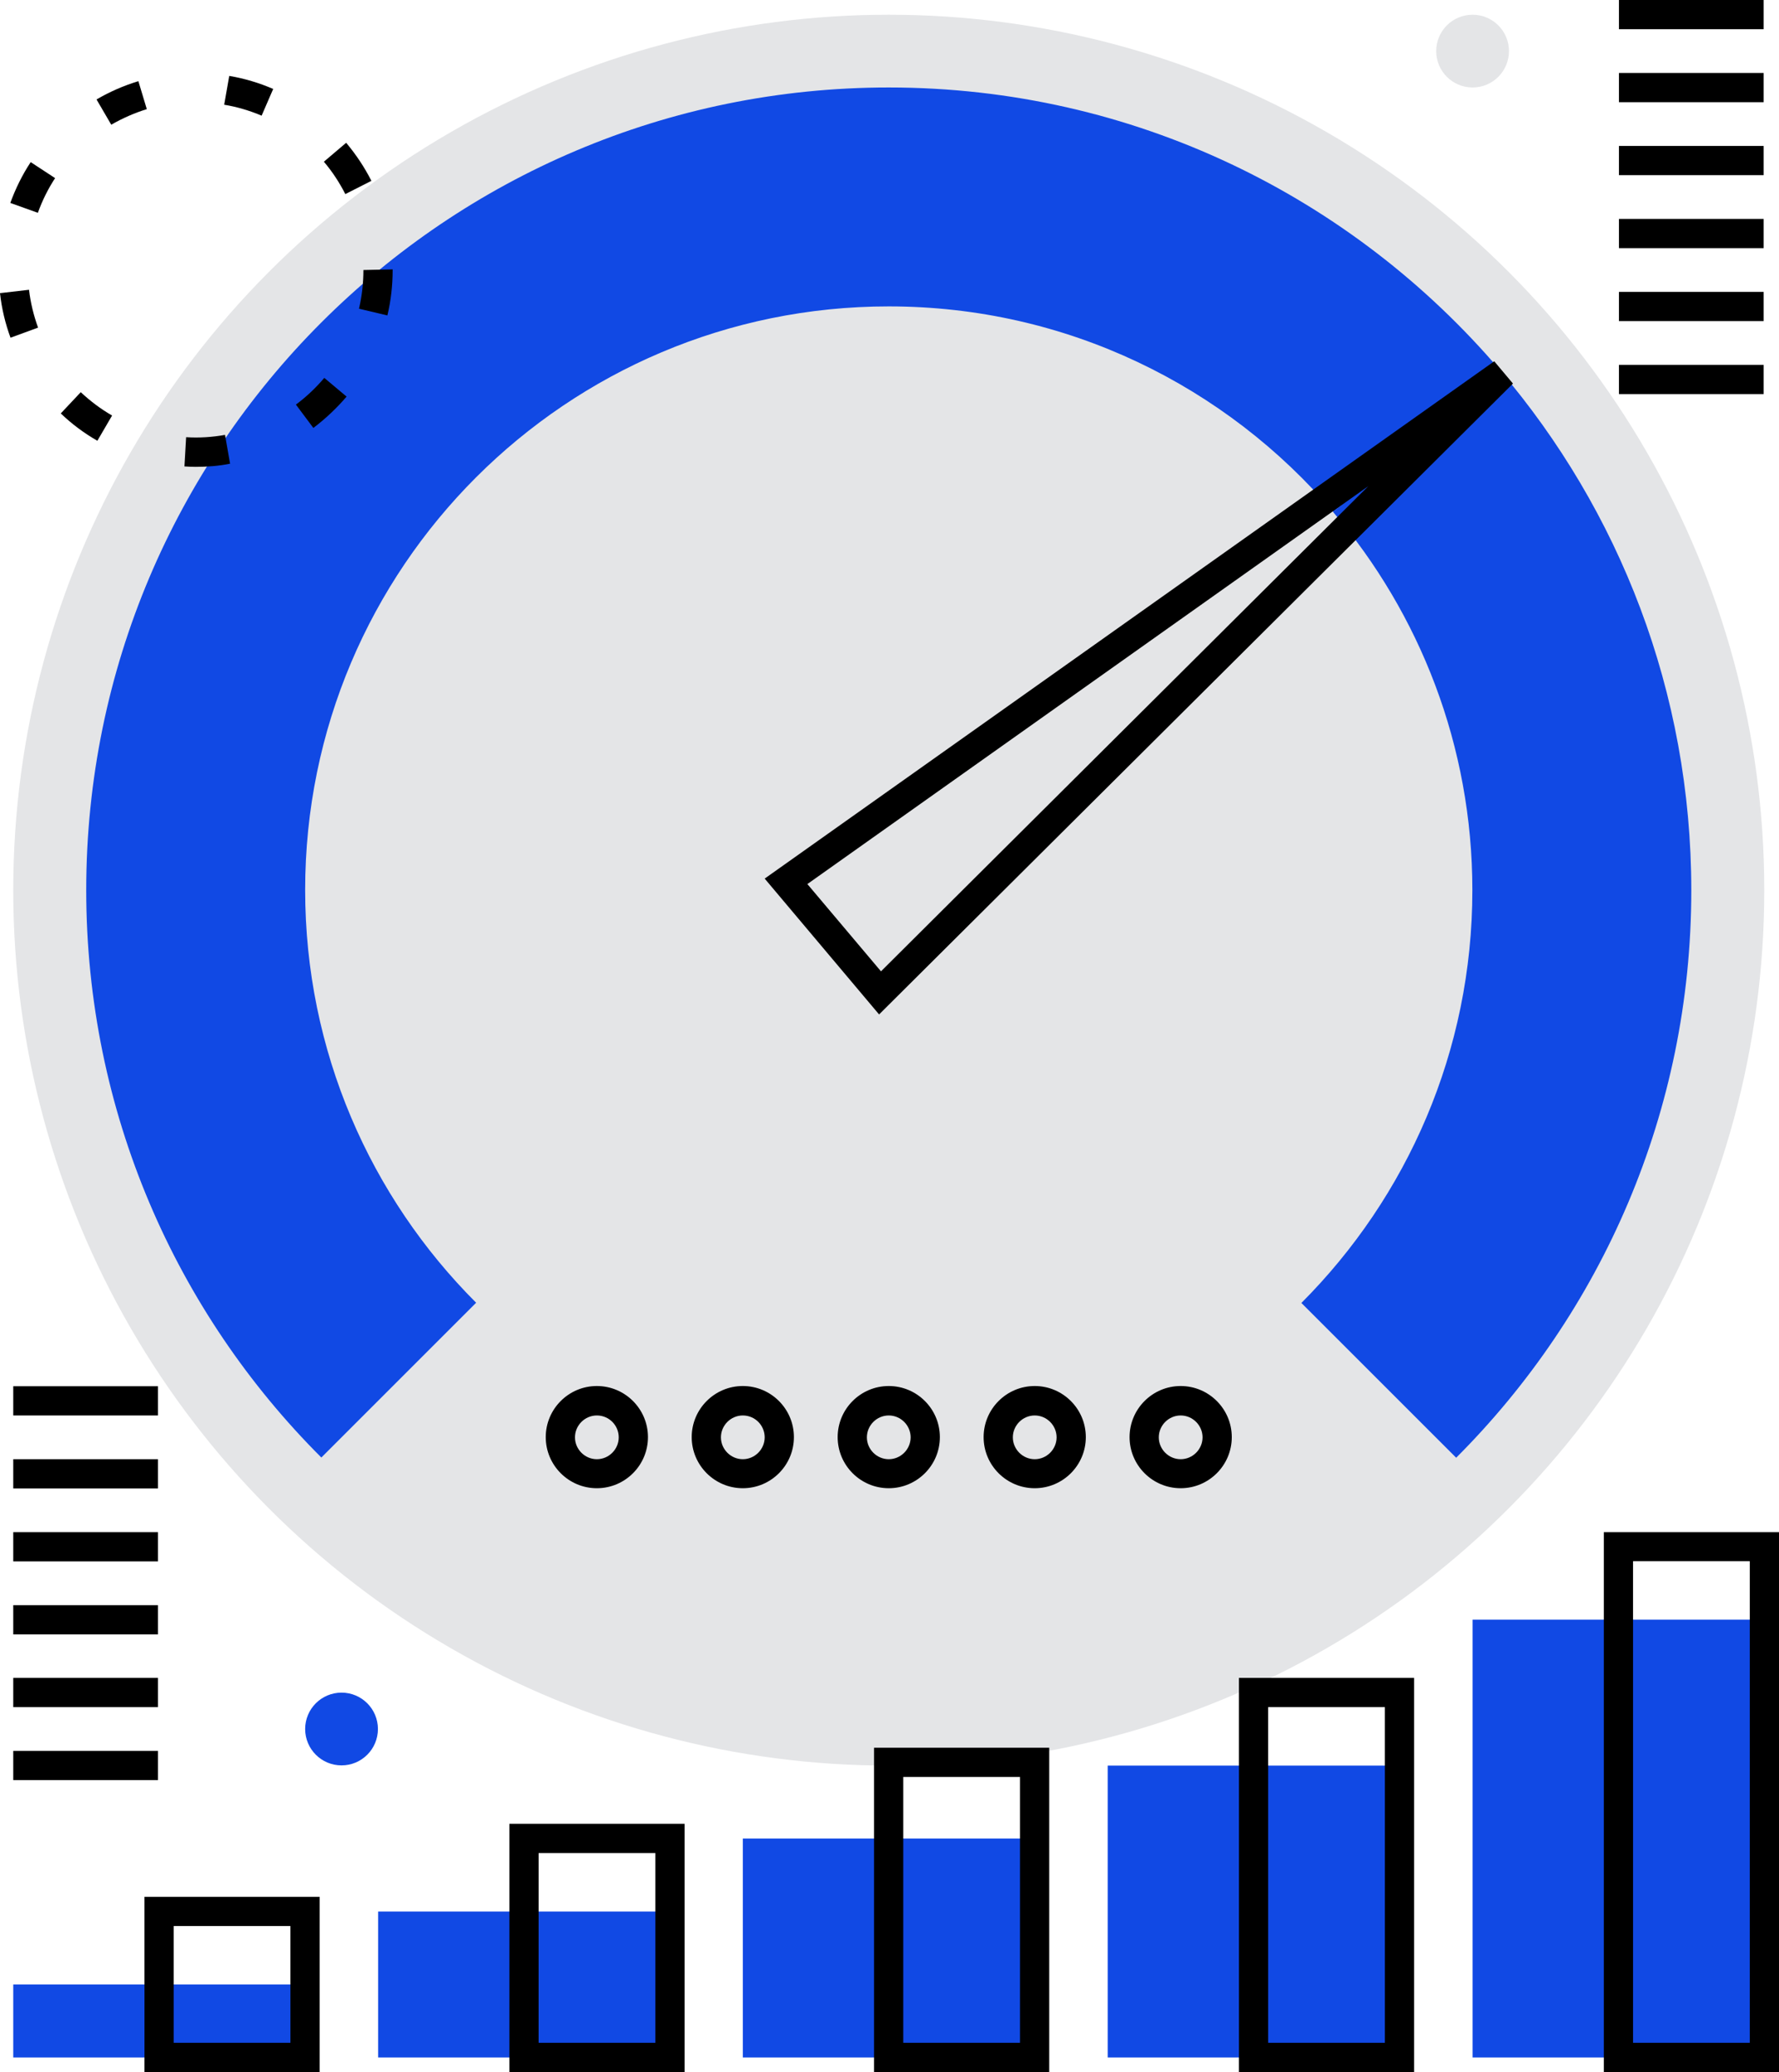<?xml version="1.0" encoding="utf-8"?>
<!-- Generator: Adobe Illustrator 23.0.1, SVG Export Plug-In . SVG Version: 6.00 Build 0)  -->
<svg version="1.1" id="art" xmlns="http://www.w3.org/2000/svg" xmlns:xlink="http://www.w3.org/1999/xlink" x="0px" y="0px"
	 viewBox="0 0 84.59 98.53" style="enable-background:new 0 0 84.59 98.53;" xml:space="preserve">
<style type="text/css">
	.st0{fill:#E4E5E7;}
	.st1{fill:#1149E4;}
</style>
<g>
	<circle class="st0" cx="42.26" cy="42.33" r="41.63"/>
</g>
<g>
	<g>
		<path class="st1" d="M42.26,4.16C21.18,4.16,4.1,21.25,4.1,42.33c0,10.54,4.27,20.08,11.18,26.98l7.36-7.36
			c-5.02-5.02-8.13-11.96-8.13-19.63c0-15.33,12.43-27.75,27.75-27.75c8.47,0,16.05,3.8,21.14,9.78l7.93-6.74
			C64.32,9.38,53.9,4.16,42.26,4.16z"/>
	</g>
	<g>
		<path class="st1" d="M71.32,17.61l-7.93,6.74c4.12,4.84,6.62,11.12,6.62,17.98c0,7.66-3.11,14.6-8.13,19.63l7.36,7.36
			c6.91-6.91,11.18-16.45,11.18-26.98C80.42,32.89,76.99,24.27,71.32,17.61z"/>
	</g>
</g>
<g>
	<path d="M41.8,48.24l-5.44-6.46l34.69-24.6l0.89,1.06L41.8,48.24z M38.39,42.04l3.5,4.15l23.17-23.07L38.39,42.04z"/>
</g>
<g>
	<rect x="0.63" y="94.37" class="st1" width="13.88" height="3.47"/>
</g>
<g>
	<rect x="17.98" y="90.9" class="st1" width="13.88" height="6.94"/>
</g>
<g>
	<rect x="35.32" y="87.43" class="st1" width="13.88" height="10.41"/>
</g>
<g>
	<rect x="52.67" y="83.96" class="st1" width="13.88" height="13.88"/>
</g>
<g>
	<rect x="70.02" y="77.02" class="st1" width="13.88" height="20.82"/>
</g>
<g>
	<path d="M15.2,98.53H6.87V90.2h8.33V98.53z M8.26,97.14h5.55v-5.55H8.26V97.14z"/>
</g>
<g>
	<path d="M32.55,98.53h-8.33v-11.8h8.33V98.53z M25.61,97.14h5.55v-9.02h-5.55V97.14z"/>
</g>
<g>
	<path d="M49.89,98.53h-8.33V83.11h8.33V98.53z M42.95,97.14h5.55V84.5h-5.55V97.14z"/>
</g>
<g>
	<path d="M67.24,98.53h-8.33V79.79h8.33V98.53z M60.3,97.14h5.55V81.18H60.3V97.14z"/>
</g>
<g>
	<path d="M84.59,98.53h-8.33V72.86h8.33V98.53z M77.65,97.14h5.55v-22.9h-5.55V97.14z"/>
</g>
<g>
	<g>
		<rect x="0.63" y="83.26" width="6.88" height="1.39"/>
	</g>
	<g>
		<rect x="0.63" y="79.79" width="6.88" height="1.39"/>
	</g>
	<g>
		<rect x="0.63" y="76.33" width="6.88" height="1.39"/>
	</g>
	<g>
		<rect x="0.63" y="72.86" width="6.88" height="1.39"/>
	</g>
	<g>
		<rect x="0.63" y="69.39" width="6.88" height="1.39"/>
	</g>
	<g>
		<rect x="0.63" y="65.92" width="6.88" height="1.39"/>
	</g>
</g>
<g>
	<g>
		<rect x="76.98" y="17.35" width="6.88" height="1.39"/>
	</g>
	<g>
		<rect x="76.98" y="13.88" width="6.88" height="1.39"/>
	</g>
	<g>
		<rect x="76.98" y="10.41" width="6.88" height="1.39"/>
	</g>
	<g>
		<rect x="76.98" y="6.94" width="6.88" height="1.39"/>
	</g>
	<g>
		<rect x="76.98" y="3.47" width="6.88" height="1.39"/>
	</g>
	<g>
		<rect x="76.98" width="6.88" height="1.39"/>
	</g>
</g>
<g>
	<path d="M9.3,22.2c-0.18,0-0.36-0.01-0.53-0.02l0.08-1.39c0.61,0.04,1.24,0,1.85-0.11l0.24,1.37C10.4,22.16,9.85,22.2,9.3,22.2z
		 M4.63,20.96c-0.63-0.36-1.22-0.8-1.74-1.3l0.95-1.01c0.45,0.42,0.95,0.8,1.49,1.11L4.63,20.96z M14.9,20.35l-0.83-1.11
		c0.5-0.37,0.95-0.8,1.35-1.27l1.06,0.89C16.01,19.41,15.48,19.91,14.9,20.35z M0.5,16.06c-0.25-0.68-0.42-1.39-0.5-2.12l1.38-0.16
		c0.07,0.61,0.22,1.22,0.43,1.8L0.5,16.06z M18.42,15l-1.35-0.32c0.14-0.6,0.21-1.22,0.21-1.84l1.39-0.03v0.03
		C18.67,13.57,18.59,14.29,18.42,15z M1.8,10.12L0.49,9.65c0.25-0.68,0.57-1.34,0.97-1.94l1.16,0.76C2.28,8.99,2.01,9.54,1.8,10.12z
		 M16.42,9.23c-0.28-0.55-0.62-1.07-1.02-1.54l1.06-0.9c0.47,0.56,0.87,1.16,1.2,1.81L16.42,9.23z M5.29,5.93l-0.7-1.2
		c0.63-0.37,1.3-0.66,1.99-0.87l0.4,1.33C6.4,5.37,5.83,5.62,5.29,5.93z M12.44,5.5c-0.57-0.24-1.17-0.42-1.78-0.52l0.24-1.37
		c0.72,0.12,1.42,0.33,2.09,0.62L12.44,5.5z"/>
</g>
<g>
	<circle class="st1" cx="16.24" cy="82.22" r="1.73"/>
</g>
<g>
	<circle class="st0" cx="70.02" cy="2.43" r="1.73"/>
</g>
<g>
	<path d="M42.26,70.77c-1.34,0-2.43-1.09-2.43-2.43s1.09-2.43,2.43-2.43c1.34,0,2.43,1.09,2.43,2.43S43.6,70.77,42.26,70.77z
		 M42.26,67.31c-0.57,0-1.04,0.47-1.04,1.04s0.47,1.04,1.04,1.04c0.57,0,1.04-0.47,1.04-1.04S42.83,67.31,42.26,67.31z"/>
</g>
<g>
	<path d="M35.32,70.77c-1.34,0-2.43-1.09-2.43-2.43s1.09-2.43,2.43-2.43c1.34,0,2.43,1.09,2.43,2.43S36.66,70.77,35.32,70.77z
		 M35.32,67.31c-0.57,0-1.04,0.47-1.04,1.04s0.47,1.04,1.04,1.04c0.57,0,1.04-0.47,1.04-1.04S35.9,67.31,35.32,67.31z"/>
</g>
<g>
	<path d="M49.2,70.77c-1.34,0-2.43-1.09-2.43-2.43s1.09-2.43,2.43-2.43c1.34,0,2.43,1.09,2.43,2.43S50.54,70.77,49.2,70.77z
		 M49.2,67.31c-0.57,0-1.04,0.47-1.04,1.04s0.47,1.04,1.04,1.04c0.57,0,1.04-0.47,1.04-1.04S49.77,67.31,49.2,67.31z"/>
</g>
<g>
	<path d="M56.14,70.77c-1.34,0-2.43-1.09-2.43-2.43s1.09-2.43,2.43-2.43c1.34,0,2.43,1.09,2.43,2.43S57.48,70.77,56.14,70.77z
		 M56.14,67.31c-0.57,0-1.04,0.47-1.04,1.04s0.47,1.04,1.04,1.04c0.57,0,1.04-0.47,1.04-1.04S56.71,67.31,56.14,67.31z"/>
</g>
<g>
	<path d="M28.38,70.77c-1.34,0-2.43-1.09-2.43-2.43s1.09-2.43,2.43-2.43c1.34,0,2.43,1.09,2.43,2.43S29.72,70.77,28.38,70.77z
		 M28.38,67.31c-0.57,0-1.04,0.47-1.04,1.04s0.47,1.04,1.04,1.04c0.57,0,1.04-0.47,1.04-1.04S28.96,67.31,28.38,67.31z"/>
</g>
</svg>
